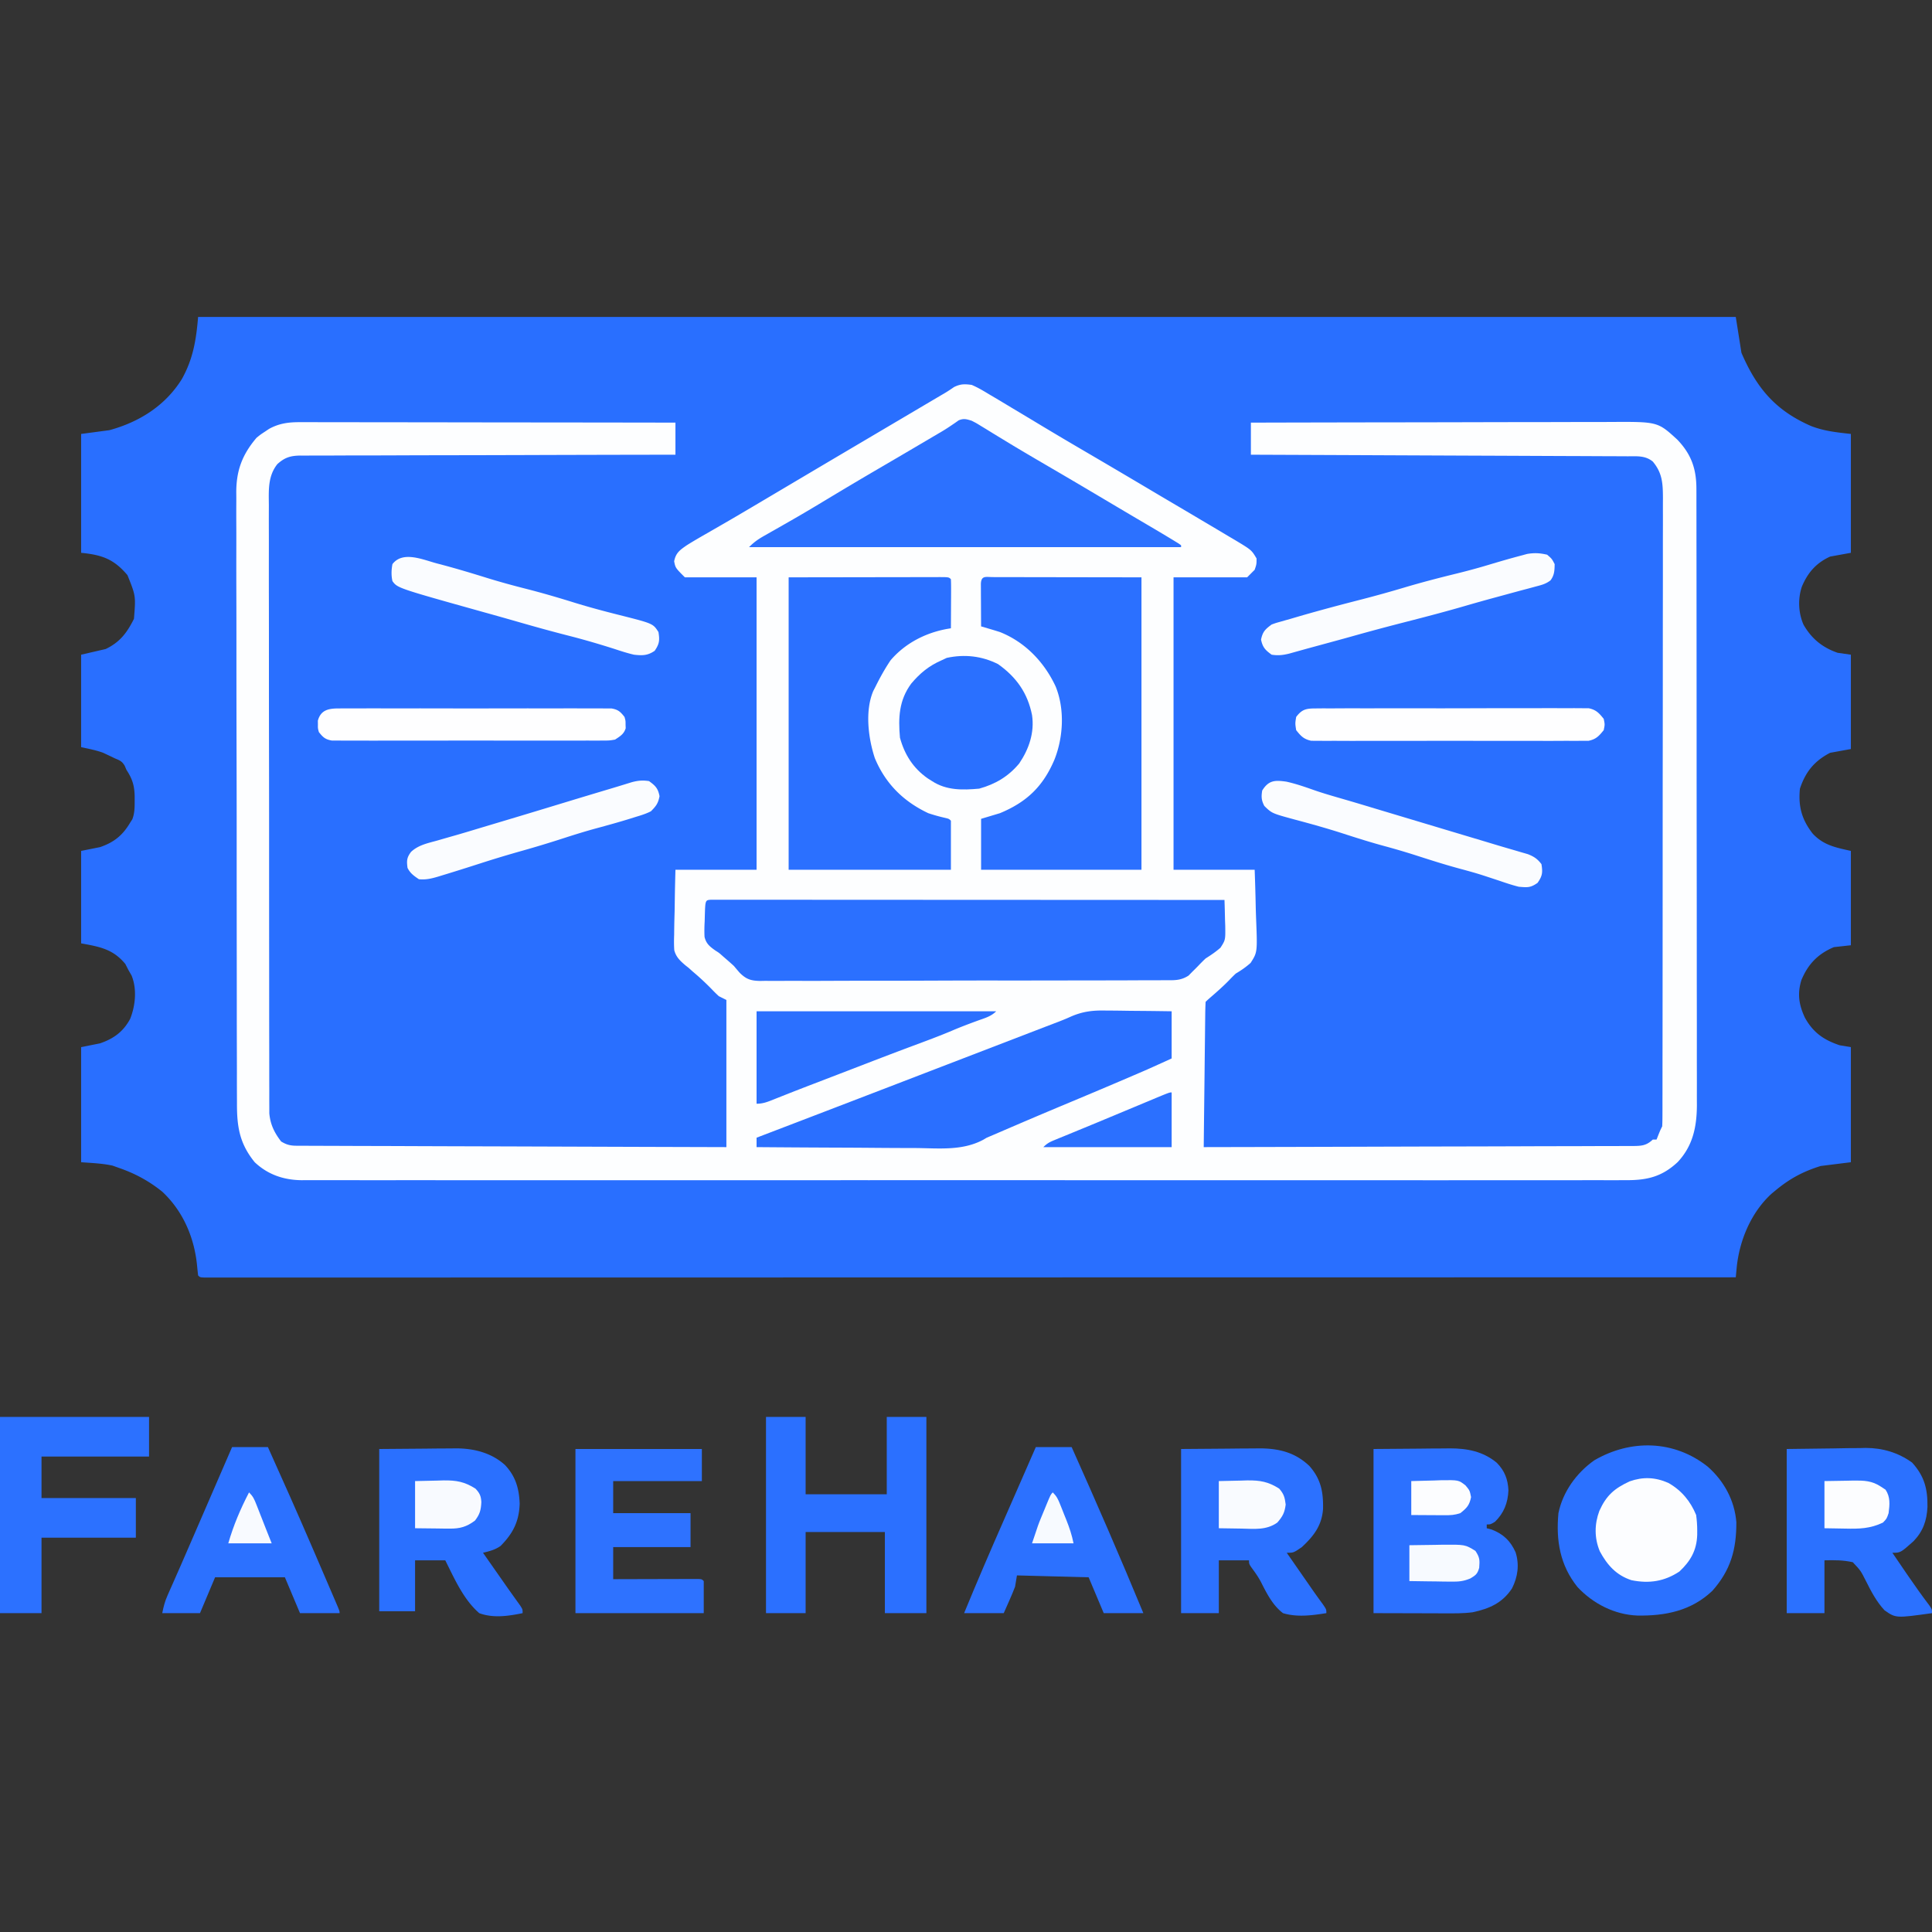 <svg xmlns="http://www.w3.org/2000/svg" width="1024" height="1024">
    <rect width="100%" height="100%" fill="#333333" stroke="none"/>
    <path d="M105 168h815l3 19c8.043 18.676 18.022 30.57 36.93 38.816 6.97 2.687 13.583 3.352 21.07 4.184v63l-11 2c-7.426 3.393-11.894 8.545-15 16-2.134 6.401-1.834 13.903.906 20.094 4.26 7.422 10.004 12.101 18.094 14.906l7 1v50l-11 2c-8.344 4.335-13.014 10.042-16 19-.941 9.413.957 16.358 6.75 23.813 5.66 6.127 12.113 7.379 20.25 9.187v50l-9 1c-8.485 3.58-13.737 9.043-17.227 17.488-2.225 7.226-1.313 13.1 1.852 19.887 4.367 7.88 9.867 11.732 18.375 14.625l6 1v61l-16 2c-9.378 2.925-16.468 6.73-24 13l-1.957 1.613c-10.987 9.995-17.237 25.035-18.6 39.638-.084.892-.17 1.784-.256 2.703L920 677q-116.385.027-232.77.042h-3.477l-111.476.013h-3.687q-59.21.007-118.42.021a667354 667354 0 0 1-138.799.019h-3.412q-27.24.002-54.483.012-27.352.009-54.705.007-16.272-.002-32.546.007-10.85.006-21.698 0-6.195-.001-12.39.004-5.625.005-11.247 0-3.003-.002-6.004.006l-3.542-.007h-3.078C106 677 106 677 105 676c-.195-1.72-.384-3.443-.544-5.167-1.423-14.797-7.403-28.904-18.452-39.212C79.013 625.966 71.482 621.911 63 619l-3.312-1.187C54.223 616.609 48.578 616.429 43 616v-61l10-2c7.252-2.475 12.352-6.185 16-13 2.788-6.993 3.662-15.808.75-22.937L68 514l-1.562-3.062c-6.53-7.87-13.382-9.11-23.438-10.938v-49l10-2c7.407-2.528 12.04-6.27 16-13l1.133-1.762c1.272-3.282 1.25-6.516 1.242-9.988v-2.169c-.126-5.82-1.228-9.268-4.375-14.081l-.883-2.078c-1.4-2.41-2.567-2.878-5.117-3.922l-2.043-1-2.145-1-2.105-1c-3.779-1.396-7.774-2.126-11.707-3v-49l13-3c7.536-3.609 11.297-8.594 15-16 .987-12.141.987-12.141-3.445-23.172C60.366 296.375 54.273 294.128 43 293v-63l15-2c15.796-4.32 29.572-12.926 38.375-27.062 5.956-10.645 7.603-20.675 8.625-32.938" fill="#296FFF"/>
    <path d="M515 204c3.307 1.393 6.312 3.201 9.375 5.063l2.762 1.628A1177 1177 0 0 1 536 216l5.914 3.54q4.617 2.763 9.227 5.54a2114 2114 0 0 0 24.234 14.357 6231 6231 0 0 1 35.262 20.79q7.442 4.415 14.903 8.801 5.338 3.147 10.664 6.313 2.955 1.752 5.912 3.498c3.176 1.877 6.343 3.768 9.509 5.661l2.966 1.745c8.756 5.27 8.756 5.27 11.409 9.755 0 3.063 0 3.063-1 6l-4 4h-39v155h43c.23 6.39.43 12.767.55 19.159q.075 3.255.204 6.509c.705 18.049.705 18.049-2.897 23.686-2.513 2.252-4.964 3.93-7.857 5.646a75 75 0 0 0-3.625 3.625c-3.113 3.173-6.406 6.093-9.773 8.992-.89.769-1.77 1.551-2.602 2.383a163 163 0 0 0-.205 7.182l-.03 2.276a2657 2657 0 0 0-.081 7.483l-.063 5.175q-.083 6.824-.153 13.647-.077 6.957-.161 13.915-.162 13.661-.307 27.322a72669 72669 0 0 0 99.756-.262l2.117-.007c11.32-.036 22.64-.06 33.96-.081q17.42-.033 34.837-.099 9.786-.037 19.571-.049 9.204-.01 18.409-.056 3.383-.014 6.767-.011c3.073.002 6.146-.015 9.218-.036l2.724.014c4.536-.052 7.216-.132 10.641-3.413h2l.938-2.375C880 599 880 599 881 597c.097-1.86.13-3.722.131-5.583l.012-3.62-.003-4.012.01-4.235q.011-5.838.01-11.678.005-6.29.016-12.579.02-13.764.024-27.527l.012-17.182q.019-23.775.026-47.55v-6.16l.002-6.186v-3.1q.009-24.857.046-49.715.035-25.51.037-51.017-.001-14.327.025-28.655.023-12.201.012-24.402-.008-6.225.011-12.452.019-5.7 0-11.401c-.003-2.025.008-4.05.02-6.074-.04-7.663-.307-13.21-5.391-19.247-4.013-3.26-8.346-2.777-13.257-2.783l-2.582-.015q-4.298-.022-8.595-.032l-6.15-.03q-8.36-.04-16.721-.068c-5.822-.022-11.644-.05-17.465-.076q-16.543-.074-33.086-.138-18.83-.076-37.66-.16-38.742-.17-77.484-.323v-17q40.42-.106 80.841-.155 18.77-.022 37.537-.071 16.362-.046 32.722-.056 8.661-.004 17.322-.035 8.158-.03 16.315-.022 2.99-.001 5.977-.019c24.91-.137 24.91-.137 35.286 9.358 7.409 7.745 10.119 15.434 10.131 26.067l.012 3.638-.003 3.97.01 4.24q.01 5.816.01 11.633c.002 4.184.01 8.368.016 12.553q.02 13.72.024 27.44.005 8.569.012 17.137.019 23.73.026 47.462v6.141l.003 9.258q.007 24.786.045 49.574.035 25.455.037 50.912-.001 14.29.025 28.579.023 12.167.012 24.334-.008 6.206.011 12.41.019 5.688 0 11.374c-.003 2.013.008 4.025.02 6.038-.062 11.514-2.129 21.54-10.176 30.15-8.359 7.827-16.326 9.686-27.589 9.593-1.842.01-1.842.01-3.722.018-3.404.012-6.806.006-10.21-.007-3.705-.01-7.41.003-11.114.013q-9.738.02-19.474.004c-9.653-.015-19.306-.008-28.958.004-17.24.022-34.48.02-51.72.008q-22.629-.015-45.259-.008l-3.032.001-12.182.004c-38.1.012-76.202.001-114.302-.02q-50.785-.029-101.57.001a128457 128457 0 0 1-126.252.014h-3.024q-22.617-.006-45.234.01-25.714.019-51.428-.013-14.394-.019-28.789.003-9.61.013-19.223-.014c-3.652-.01-7.304-.013-10.957.001-3.934.016-7.868 0-11.802-.019l-3.436.029c-9.48-.09-17.936-2.916-24.938-9.532-8.022-9.853-9.447-18.778-9.401-31.169l-.02-4.326c-.019-3.95-.019-7.898-.015-11.848 0-4.264-.016-8.529-.03-12.794-.025-8.35-.033-16.7-.035-25.05q-.003-10.186-.017-20.368-.04-28.89-.038-57.78v-6.295c.002-16.836-.027-33.672-.07-50.51q-.064-25.947-.06-51.895c0-9.707-.008-19.415-.04-29.122a4298 4298 0 0 1-.014-24.797c.01-4.214.01-8.428-.016-12.642a900 900 0 0 1 .007-11.592q.008-2.087-.017-4.175c-.135-11.922 3.018-20.54 10.766-29.637 2.148-1.73 2.148-1.73 4.375-3.187l2.21-1.481c5.578-3.077 10.72-3.619 16.995-3.573l2.577-.005c2.842-.003 5.684.008 8.526.019h6.12c5.536-.002 11.07.01 16.605.024 5.785.013 11.57.014 17.356.016 10.954.006 21.908.023 32.862.043 12.472.022 24.943.033 37.415.043q38.48.033 76.959.101v17l-7.742.011q-36.067.054-72.133.173c-12.362.04-24.725.072-37.087.087q-16.161.019-32.322.084c-5.705.022-11.41.038-17.116.037q-8.055 0-16.11.05-2.956.012-5.913.004c-2.691-.007-5.382.011-8.073.035l-2.364-.023c-5.219.082-8.266 1.026-12.14 4.542-5.111 6.439-4.557 13.943-4.494 21.791l-.015 4.203c-.013 3.836 0 7.671.015 11.507.014 4.141.004 8.283-.003 12.425-.01 8.108 0 16.215.02 24.323.02 9.442.02 18.884.019 28.325q0 25.269.046 50.536a27167 27167 0 0 1 .041 52.092v3.047q0 27.916.028 55.833.008 9.873.01 19.747 0 12.029.028 24.058.015 6.138.013 12.275-.003 5.617.02 11.236.004 2.996-.005 5.992l.02 3.6.004 3.1c.508 5.846 2.69 10.298 6.253 14.91 2.78 1.712 4.872 2.251 8.115 2.262l2.473.022 2.7-.006 2.882.018c3.194.017 6.387.02 9.581.023l6.859.03c6.214.028 12.429.043 18.643.056 6.492.015 12.983.042 19.475.068q16.348.062 32.695.105 16.837.045 33.676.105l2.096.007 10.414.037c28.797.104 57.594.192 86.391.273v-78l-4-2a75 75 0 0 1-3.75-3.687 138 138 0 0 0-10.098-9.38L365 513l-1.717-1.35c-2.808-2.416-4.946-4.359-5.9-8.015-.19-2.746-.171-5.412-.067-8.162l.03-2.997c.04-3.14.127-6.275.216-9.413q.054-3.205.096-6.409c.071-5.22.208-10.433.342-15.654h43V306h-38c-5-5-5-5-5.687-8.5.89-4.538 3.068-5.97 6.687-8.5 3.609-2.27 7.297-4.388 11-6.5l6.512-3.758 3.306-1.903c4.683-2.707 9.34-5.457 13.995-8.214l2.683-1.588Q405.75 264.52 410 262l3.232-1.915 13.729-8.137q14.678-8.697 29.37-17.371l16.383-9.68q7.191-4.251 14.384-8.499l3.025-1.787 8.35-4.931 2.434-1.423c1.63-.98 3.215-2.038 4.777-3.124 3.416-1.67 5.536-1.638 9.316-1.133" fill="#FDFEFF"/>
    <path d="m376.881 476.876 2.521.001 2.899-.006 3.221.009 3.394-.003c3.783-.002 7.566.004 11.35.01l8.099-.001q8.742 0 17.484.008 12.64.011 25.28.012 20.506.004 41.012.019 19.924.014 39.849.02h2.479l12.313.005q51.109.016 102.218.05c.133 3.553.214 7.105.285 10.66l.116 3.042c.113 7.498.113 7.498-2.527 11.608-2.5 2.183-5.067 3.925-7.874 5.69a88 88 0 0 0-3.813 3.813A115 115 0 0 1 632 515l-2.022 2.067c-4.146 2.69-7.457 2.499-12.302 2.461l-2.856.025c-3.16.023-6.32.018-9.482.012q-3.398.016-6.795.036c-6.155.031-12.31.036-18.465.035-5.137 0-10.274.013-15.41.025-12.812.029-25.623.032-38.434.024-11.12-.006-22.241.024-33.362.072q-17.134.072-34.27.064a3302 3302 0 0 0-19.234.041c-6.03.032-12.06.03-18.089.003q-3.319-.007-6.638.023a498 498 0 0 1-9.063-.02l-2.652.054c-4.9-.098-7.363-.843-10.888-4.351A205 205 0 0 1 389 512a171 171 0 0 0-4-3.562l-1.813-1.567c-2.056-1.84-2.056-1.84-3.978-3.041-2.985-2.12-4.92-3.61-5.787-7.264-.147-2.824-.083-5.556.078-8.378l.07-2.928c.253-8.182.253-8.182 3.311-8.384M418 306l42.438-.062 13.42-.028c5.39-.005 5.39-.005 7.91-.005q2.652-.003 5.303-.01 4.006-.01 8.013-.009l2.402-.01c5.4.01 5.4.01 6.514 1.124.087 1.927.107 3.857.098 5.785l-.01 3.545-.026 3.733-.013 3.744q-.018 4.597-.049 9.193l-1.957.328c-11.535 2.09-22.357 7.634-30.043 16.672-3.039 4.518-5.587 9.122-8 14l-1.164 2.27c-4.47 10.59-2.63 25.014.84 35.546C469.31 415.361 478.808 424.768 492 431a91 91 0 0 0 8.918 2.492C503 434 503 434 504 435v26h-86zm108.45-.124 2.374.01h2.524q4.062.002 8.125.016l5 .003c6.197.006 12.393.02 18.59.033L605 306v155h-85v-27l10-3c14.18-5.893 22.836-14.146 28.875-28.375 4.741-11.9 5.523-26.804.625-38.812-6.023-12.891-16.14-23.49-29.5-28.813a241 241 0 0 0-5.25-1.605l-2.703-.798L520 332c-.029-4.146-.047-8.292-.063-12.437l-.025-3.588-.01-3.409-.016-3.158c.214-4.53 2.613-3.525 6.565-3.532" fill="#2B70FF"/>
    <path d="M515 223c2.402 1.22 2.402 1.22 4.938 2.781l2.915 1.775L526 229.5a6204 6204 0 0 0 6.79 4.129l1.78 1.085c6.556 3.986 13.179 7.856 19.805 11.724l9.173 5.365c8.698 5.093 17.362 10.244 26.03 15.388a4979 4979 0 0 0 12.719 7.524l3.016 1.778q2.767 1.632 5.536 3.26a813 813 0 0 1 13.746 8.26L626 289v1H397c2.715-2.715 4.81-4.185 8.102-6.047l3.134-1.786 3.389-1.917q3.574-2.04 7.145-4.086l1.838-1.053c5.95-3.415 11.832-6.94 17.704-10.486a2348 2348 0 0 1 27.375-16.25l1.847-1.08 7.248-4.24q8.775-5.136 17.53-10.305l2.638-1.553 2.476-1.463 2.338-1.373a102 102 0 0 0 4.437-2.863l2.092-1.42 1.81-1.284c2.68-1.121 4.149-.651 6.897.206" fill="#2C71FF"/>
    <path d="m586.04 535.61 3.05.017c3.179.022 6.357.072 9.535.123q3.255.03 6.512.055c5.288.04 10.574.118 15.863.195v25c-12.397 5.635-12.397 5.635-17.11 7.656l-3.236 1.389-7.058 3.02c-9.66 4.13-19.347 8.196-29.04 12.247a3284 3284 0 0 0-32.122 13.643l-3.227 1.389-2.766 1.193L523 603l-2.171 1.261c-10.94 5.695-23.064 4.362-35.063 4.227q-3.675-.014-7.348-.021c-6.411-.02-12.822-.068-19.234-.124-6.556-.051-13.112-.074-19.668-.099A9329 9329 0 0 1 401 608v-5l1.61-.616c34.248-13.108 34.248-13.108 68.478-26.263L487 570l6.5-2.5 52.457-20.176 2.99-1.15a5408 5408 0 0 1 9.69-3.717l2.971-1.137c1.894-.737 3.781-1.5 5.627-2.35 6.443-2.864 11.798-3.512 18.804-3.36" fill="#2A6FFF"/>
    <path d="M905.156 777.379c8.61 7.57 14.24 17.932 15.145 29.453.042 14.387-2.948 25.299-12.676 36.293-11.2 10.677-24.96 13.388-39.816 13.148-12.082-.475-23.444-6.276-31.684-15.086-9.31-11.54-11.487-24.796-10.125-39.187 2.313-11.328 9.608-21.39 19-28 19.318-11.261 42.328-10.806 60.156 3.379" fill="#2B71FF"/>
    <path d="m728 768 23.875-.187 7.476-.083q2.978-.014 5.954-.023l3.05-.046c9.3-.004 17.622 1.579 24.95 7.616 4.2 4.269 5.9 8.71 6.195 14.66-.295 6.612-2.379 11.992-7.125 16.625C790 808 790 808 788 808v2l2.625.688c6.222 2.42 9.982 6.048 12.68 12.078 2.063 6.628 1.179 12.989-1.918 19.129-5.125 7.781-12.036 10.734-20.823 12.63-4.965.661-9.865.598-14.869.573l-2.9-.003c-3.557-.006-7.113-.02-10.67-.033L728 855z" fill="#2C71FF"/>
    <path d="M406 751h21v41h43v-41h21v104h-22v-43h-42v43h-21z" fill="#2B70FF"/>
    <path d="m626 768 24.375-.187 7.634-.083q3.038-.014 6.077-.023l3.116-.046C677.6 767.657 686.32 769.679 694 777c6.105 6.898 7.434 13.726 7.238 22.82-.654 8.732-4.89 14.285-11.238 20.18-4.377 3-4.377 3-8 3l7.688 11.063 2.185 3.146 2.139 3.076 2.075 2.989a382 382 0 0 0 4.933 6.847C703 853 703 853 703 855c-7.572 1.198-15.558 2.269-23 0-5.529-4.24-8.64-10.54-11.74-16.649-1.217-2.271-2.563-4.279-4.096-6.347C662 829 662 829 662 827h-16v28h-20z" fill="#2C71FF"/>
    <path d="m947 768 24.75-.312 7.737-.138q3.093-.023 6.185-.038l3.15-.078c8.968-.005 17.262 2.464 24.615 7.754 6.549 7.187 8.297 14.026 8.155 23.547-.367 7.228-2.3 12.83-7.377 18.128C1007.317 823 1007.317 823 1003 823q2.996 4.41 6 8.813l1.788 2.622c3.856 5.638 7.797 11.184 11.919 16.631C1024 853 1024 853 1024 855c-19.155 2.69-19.155 2.69-25.154-1.507-4.23-4.53-7.083-9.988-9.846-15.493-2.804-5.55-2.804-5.55-7-10-5.323-1.162-9.406-1.099-15-1v28h-20z" fill="#2B71FF"/>
    <path d="m201 768 23.938-.187 7.503-.083q2.98-.014 5.961-.023l3.067-.046c9.597-.004 18.9 2.264 26.191 8.835 5.617 5.976 7.456 12.345 7.777 20.442-.3 9.467-3.528 15.812-10.144 22.468-2.939 2.043-5.837 2.76-9.293 3.594l1.174 1.677c9.08 12.971 9.08 12.971 10.936 15.63a661 661 0 0 0 3.917 5.518l1.938 2.714 1.765 2.452C277 853 277 853 277 855c-7.594 1.557-15.586 2.76-23 0-8.376-7.304-13.108-18.217-18-28h-16v27h-19z" fill="#2A70FF"/>
    <path d="M0 751h79v21H22v22h50v21H22v40H0z" fill="#2C71FF"/>
    <path d="M305 768h67v17h-47v17h41v18h-41v17l4.299-.016q7.863-.026 15.727-.039 3.408-.008 6.818-.02c3.259-.013 6.518-.018 9.777-.023l3.1-.015h2.851l2.523-.007C372 837 372 837 373 838v17h-68z" fill="#2E72FF"/>
    <path d="M549 767h19c13.06 29.164 25.804 58.463 38 88h-21l-8-19-38-1-1 6c-.97 2.51-1.962 4.928-3.062 7.375-.97 2.186-1.94 4.372-2.938 6.625h-21c6.844-16.653 13.961-33.17 21.21-49.65 3.25-7.39 6.484-14.788 9.719-22.186l4.5-10.289zm-426 0h19c7.782 17.284 15.504 34.589 23 52l1.889 4.38q2.601 6.037 5.196 12.075l2.077 4.828q1.456 3.385 2.908 6.772l.898 2.083C180 853.886 180 853.886 180 855h-21l-8-19h-37l-8 19H86c.736-3.68 1.362-6.158 2.828-9.465l1.154-2.625 1.268-2.847 2.746-6.243 1.48-3.354c2.363-5.375 4.694-10.764 7.025-16.153q2.045-4.725 4.093-9.45l1.676-3.868 8.163-18.84 4.18-9.647z" fill="#2C71FF"/>
    <path d="M529 352c9.714 6.896 15.665 15.323 18 27 1.37 9.257-1.602 17.984-6.797 25.652-5.735 6.894-12.6 10.954-21.203 13.348-8.83.787-17.341 1.002-25-4l-2.328-1.473C484.036 407.18 479.439 399.972 477 391c-.952-10.58-.526-19.854 5.953-28.652 4.68-5.572 9.39-9.427 16.047-12.348l2.813-1.312c9.402-2.028 18.58-1.02 27.187 3.312" fill="#2A70FF"/>
    <path d="M401 536h127c-2.7 2.7-5.851 3.553-9.375 4.813-4.755 1.737-9.473 3.5-14.125 5.5-6.837 2.893-13.797 5.448-20.752 8.04-10.841 4.044-21.637 8.202-32.43 12.368a8385 8385 0 0 1-13.484 5.186l-6.595 2.532a1493 1493 0 0 0-14.766 5.745l-2.536 1a829 829 0 0 0-4.597 1.836c-2.939 1.162-5.148 1.98-8.34 1.98z" fill="#2B70FF"/>
    <path d="M820 294c2.5 2.125 2.5 2.125 4 5-.058 3.383-.128 5.835-2.195 8.598-2.424 1.883-4.648 2.428-7.617 3.214l-3.797 1.028-2.116.558c-3.356.888-6.704 1.804-10.053 2.717q-2.825.77-5.651 1.537a942 942 0 0 0-16.025 4.501c-10.375 3.015-20.81 5.754-31.277 8.432-9.703 2.483-19.37 5.06-29.008 7.782-4.56 1.276-9.13 2.515-13.698 3.758l-2.692.733q-2.602.708-5.206 1.414-2.82.771-5.635 1.557c-.973.27-1.946.54-2.948.82l-2.669.747c-3.334.835-6.007 1.149-9.413.604-3.381-2.446-4.77-3.893-5.625-8 .874-4.193 2.179-5.45 5.625-8 2.16-.785 2.16-.785 4.605-1.473l2.697-.77L684 328q2.31-.678 4.621-1.36c11.001-3.188 22.052-6.126 33.15-8.961a621 621 0 0 0 22.417-6.241c9.04-2.693 18.125-5.067 27.287-7.305 5.89-1.447 11.72-3.007 17.525-4.758 5.523-1.655 11.051-3.272 16.625-4.75l3.79-1.023c3.881-.652 6.758-.481 10.585.398" fill="#FAFCFF"/>
    <path d="m697.294 375.485 3.921-.038 4.296.02q2.265-.011 4.53-.027c4.099-.022 8.198-.02 12.297-.01 3.422.005 6.844-.002 10.266-.01 8.073-.017 16.146-.013 24.219.004 8.329.017 16.657 0 24.986-.032q10.725-.039 21.452-.025c4.271.005 8.542.003 12.812-.018q6.025-.025 12.049.012 2.21.008 4.42-.01a338 338 0 0 1 6.037.02l3.412.003c3.98.828 5.49 2.505 8.009 5.626.625 3 .625 3 0 6-2.513 3.109-4.026 4.795-7.99 5.63l-3.386.005-3.9.043-4.257-.031q-2.25.01-4.5.027c-4.068.022-8.136.013-12.204-.002-4.26-.013-8.519-.001-12.778.007-7.152.009-14.304-.003-21.456-.027a3745 3745 0 0 0-24.8.009q-10.65.034-21.3.013c-4.24-.008-8.479-.009-12.718.007q-5.979.021-11.958-.024a364 364 0 0 0-4.386.006c-1.997.014-3.994-.006-5.99-.028l-3.386-.006c-3.978-.837-5.49-2.489-7.991-5.629-.562-3.562-.562-3.562 0-7 3.062-4.071 5.31-4.502 10.294-4.515m-517.994.007 3.926-.034 4.301.024q2.268-.008 4.534-.02c4.104-.02 8.207-.012 12.31 0 4.293.01 8.586.001 12.879-.005q10.815-.01 21.628.022c8.337.021 16.673.014 25.01-.008q10.733-.026 21.467-.01c4.275.006 8.55.007 12.824-.006q6.028-.017 12.056.02 2.212.007 4.426-.006c2.013-.01 4.026.006 6.038.023l3.415.005c3.53.615 4.703 1.72 6.886 4.503.566 2 .566 2 .562 4l.067 2c-.99 3.145-2.931 4.201-5.629 6-2.994.503-2.994.503-6.383.508l-3.904.034-4.262-.024q-2.252.008-4.505.02c-4.072.019-8.144.012-12.216 0-4.263-.01-8.525-.001-12.787.005q-10.735.01-21.47-.022c-8.274-.021-16.548-.014-24.823.008q-10.657.026-21.315.01c-4.243-.006-8.487-.007-12.73.006a1376 1376 0 0 1-11.965-.02 456 456 0 0 0-4.392.006 421 421 0 0 1-5.992-.023l-3.388-.005c-3.517-.617-4.692-1.73-6.868-4.503-.531-2-.531-2-.5-4l-.031-2c1.499-5.642 5.58-6.5 10.832-6.508" fill="#FEFEFF"/>
    <path d="M681.797 414.29c4.859 1.077 9.513 2.667 14.2 4.323 4.024 1.418 8.092 2.64 12.19 3.825l6.527 1.894c4.04 1.18 8.069 2.394 12.098 3.606l7.64 2.296Q740.725 432.119 747 434l5 1.5 2.5.75 7.5 2.25 2.501.75 4.99 1.498q7.606 2.282 15.216 4.553 3.75 1.125 7.496 2.258 4.725 1.425 9.469 2.789 2.164.637 4.328 1.277l3.813 1.102c3.325 1.328 5.009 2.455 7.187 5.273.721 4.408.52 6.26-2.062 9.938-3.777 2.651-5.354 2.442-9.938 2.062-3.503-.874-6.897-2.021-10.312-3.187a2290 2290 0 0 0-5.926-1.95l-2.96-.97c-3.905-1.245-7.843-2.333-11.802-3.393-7.688-2.072-15.252-4.466-22.828-6.914A378 378 0 0 0 734 448.5c-7.512-2.028-14.901-4.36-22.3-6.765-8.399-2.7-16.878-5.067-25.401-7.338-12.118-3.288-12.118-3.288-16.174-7.21-1.557-3.027-1.674-4.824-1.125-8.187 3.43-5.559 6.845-5.554 12.797-4.71M231.563 298.625l3.035.799c7.986 2.131 15.882 4.514 23.773 6.97 6.667 2.056 13.367 3.888 20.129 5.606 8.702 2.21 17.273 4.716 25.844 7.386 7.893 2.436 15.846 4.563 23.857 6.573 17.915 4.527 17.915 4.527 20.799 9.041.715 4.371.506 6.256-2 9.938-3.775 2.595-6.6 2.563-11 2.062-3.59-.837-7.063-1.97-10.562-3.125-7.974-2.533-15.955-4.874-24.063-6.937-9.024-2.307-17.982-4.787-26.93-7.372A2068 2068 0 0 0 256.5 324.5c-45.774-12.802-45.774-12.802-48.5-16.5-.678-3.07-.578-5.916 0-9 5.473-7.183 16.123-2.357 23.563-.375" fill="#FAFCFF"/>
    <path d="M884.313 786c6.908 3.921 11.672 9.682 14.687 17 .364 2.858.572 5.398.563 8.25l-.008 2.27c-.27 8.173-3.495 13.857-9.43 19.418-7.945 5.243-16 6.514-25.426 4.593-8.031-2.62-12.839-8.012-16.754-15.285-2.941-6.99-2.887-14.395-.258-21.433 3.693-8.21 7.917-11.882 16.06-15.668 7.148-2.515 13.648-2.211 20.566.855" fill="#FCFDFF"/>
    <path d="M344 414c3.387 2.45 4.787 3.864 5.563 8-.716 3.819-1.828 5.235-4.563 8-2.611 1.336-5.319 2.164-8.125 3l-2.415.762c-6.104 1.9-12.26 3.61-18.432 5.275-6.003 1.634-11.921 3.487-17.84 5.4A576 576 0 0 1 276.5 451a601 601 0 0 0-21.75 6.563c-6.758 2.169-13.516 4.328-20.312 6.375l-2.074.64c-3.533 1.05-6.676 1.833-10.364 1.422-2.65-1.807-4.556-3.112-6-6-.501-3.761-.443-5.41 1.863-8.484 3.836-3.604 8.74-4.59 13.7-5.954l3.093-.894q3.15-.91 6.308-1.804c4.423-1.259 8.822-2.594 13.224-3.926q2.464-.74 4.93-1.477l2.444-.732 4.876-1.458a6448 6448 0 0 0 31.966-9.656 4492 4492 0 0 1 26.281-7.92 715 715 0 0 0 4.975-1.515l2.676-.82 2.427-.752c3.28-.892 5.874-1.136 9.237-.608" fill="#FAFCFF"/>
    <path d="M621 579v29h-68c2.096-2.096 3.469-2.748 6.18-3.855l2.704-1.116 2.991-1.216 6.48-2.668 3.639-1.494a2855 2855 0 0 0 13.432-5.577l19.054-7.949 2.078-.867C619.777 579 619.777 579 621 579" fill="#2B70FF"/>
    <path d="m646 785 11.5-.25 3.576-.11c6.807-.072 11.151.684 16.924 4.36 2.517 2.91 2.951 4.616 3.438 8.438-.53 4.305-1.611 6.29-4.438 9.562-5.79 4.102-12.093 3.336-18.875 3.188L646 810z" fill="#F9FBFF"/>
    <path d="m220 785 11.5-.25 3.576-.11c6.811-.072 11.142.696 16.924 4.36 2.26 2.397 2.936 3.868 3.121 7.145-.216 4.212-.763 6.387-3.371 9.793-4.435 3.326-7.972 4.316-13.488 4.257l-2.916-.015-3.659-.055L220 810z" fill="#F8FAFF"/>
    <path d="m967 785 11.625-.187 3.631-.083c5.674-.045 9.867.013 14.744 3.27l2.375 1.563c2.617 3.925 2.211 7.868 1.625 12.437-1 2.938-1 2.938-3 5-6.745 3.232-12.608 3.366-20 3.188L967 810z" fill="#FCFDFF"/>
    <path d="M747 819c4.521-.081 9.04-.14 13.563-.187l3.869-.077c12.112-.094 12.112-.094 17.568 3.264 2.325 3.488 2.335 4.901 2 9-.908 3.176-1.786 3.871-4.653 5.595-3.72 1.562-6.26 1.751-10.277 1.698l-3.906-.03q-2.02-.037-4.039-.076-2.055-.022-4.11-.04c-3.338-.036-6.677-.09-10.015-.147z" fill="#F7FAFF"/>
    <path d="M748 785c4.043-.135 8.081-.234 12.125-.312l3.46-.127c9.508-.139 9.508-.139 13.177 2.74C779 790 779 790 779.688 793.5c-.851 4.332-2.264 5.792-5.688 8.5-3.06 1.02-5.124 1.115-8.324 1.098l-3.115-.01-3.249-.025-3.283-.014q-4.014-.02-8.029-.049z" fill="#FCFDFF"/>
    <path d="M558 791c2.138 2.138 2.798 3.614 3.91 6.395l1.06 2.646 1.092 2.771 1.104 2.737c1.68 4.227 2.933 7.948 3.834 12.451h-22c3.38-10.14 3.38-10.14 4.79-13.562.3-.734.602-1.467.913-2.223l.922-2.215.945-2.309c2.3-5.561 2.3-5.561 3.43-6.691" fill="#F7FAFF"/>
    <path d="M132 791c2.144 2.144 2.78 3.6 3.875 6.395l1.047 2.646 1.078 2.771 1.078 2.737q1 2.538 1.992 5.08c.965 2.461 1.948 4.916 2.93 7.371h-23c2.709-9.481 6.462-18.26 11-27" fill="#F8FAFF"/>
</svg>
